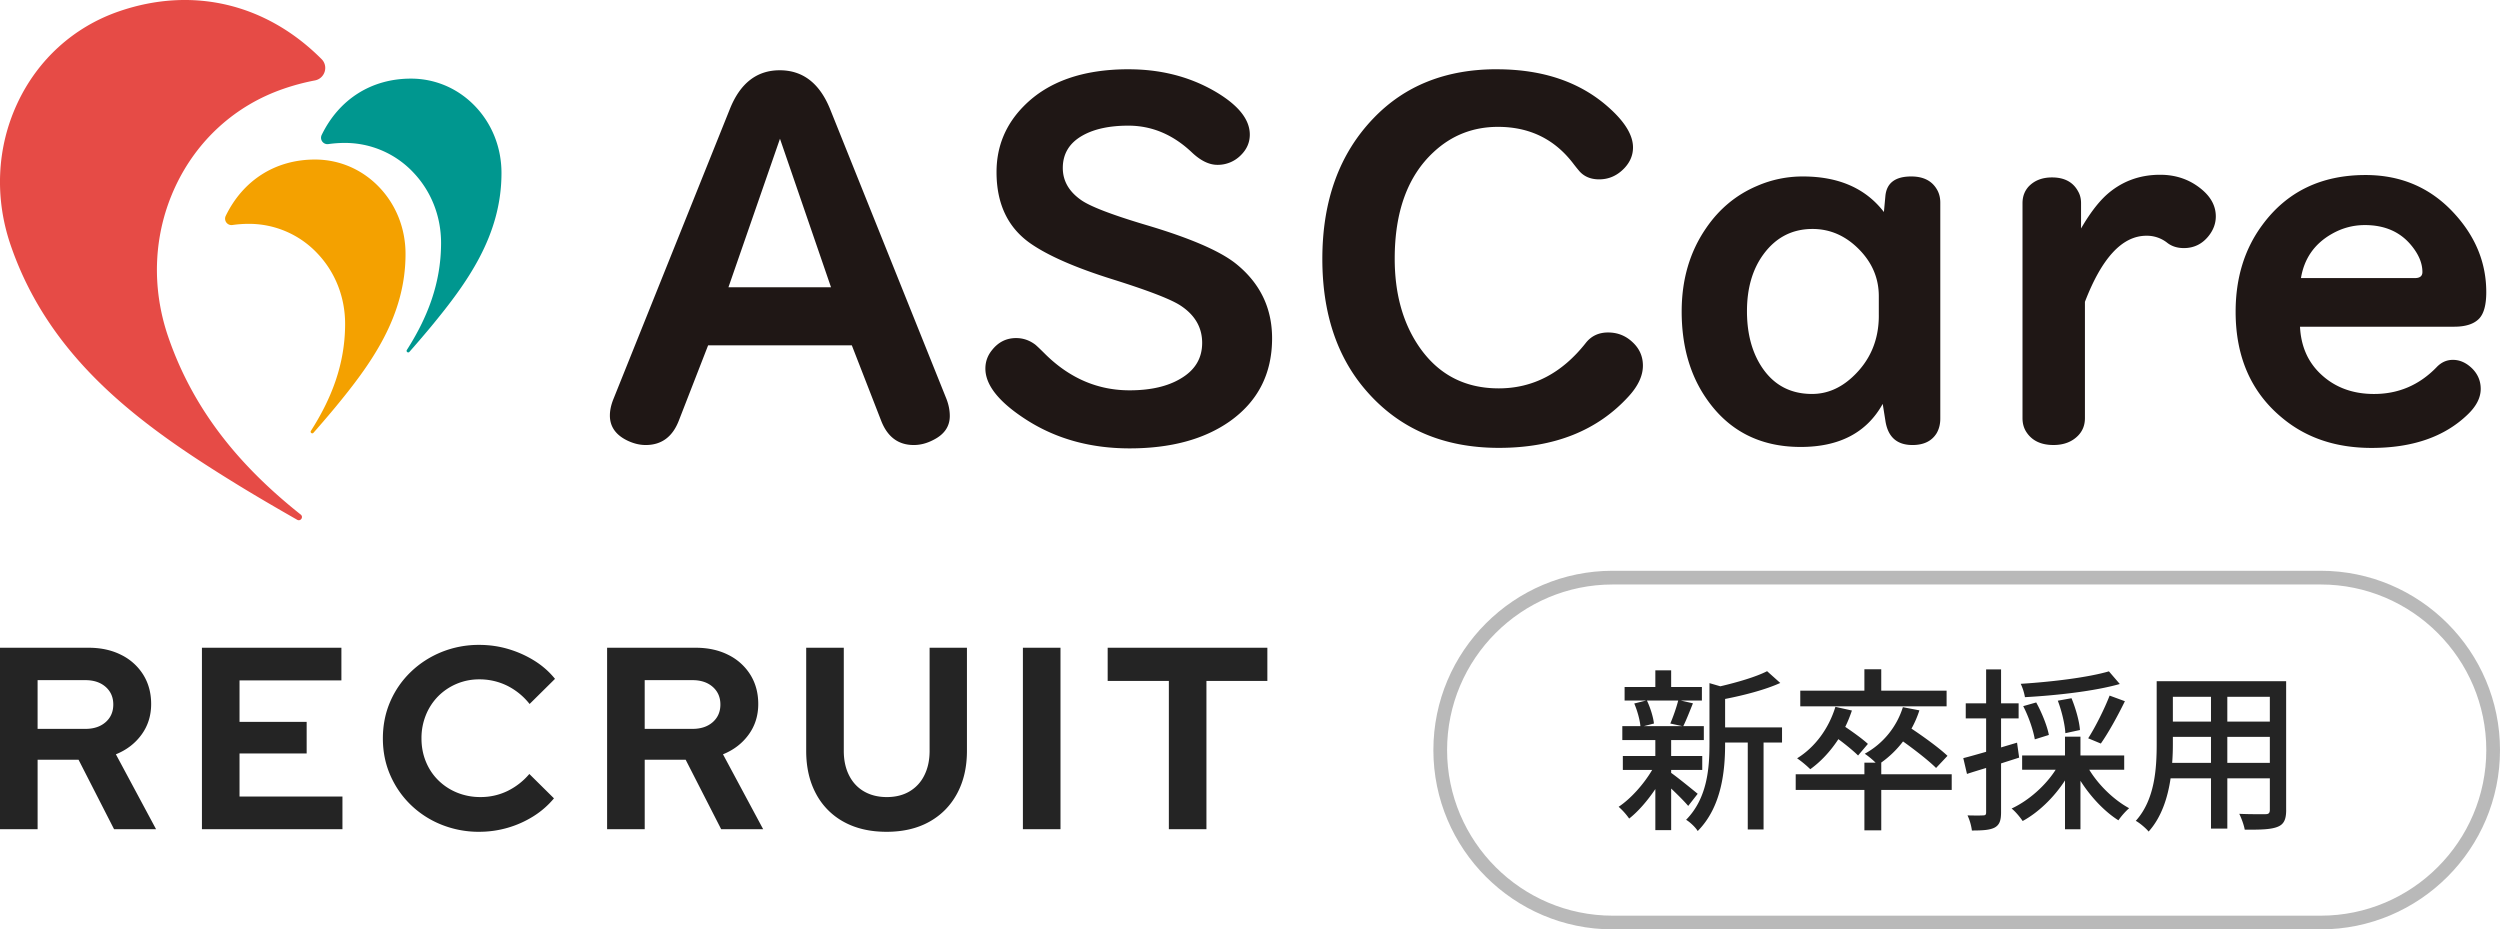 <svg id="b" xmlns="http://www.w3.org/2000/svg" width="182.403" height="67.808"><defs><style>.f{fill:#242424}.h{fill:#1f1715}</style></defs><g id="c"><g id="d"><path d="M29.982 5.736c1.771 0 3.43.711 4.673 2.003 1.247 1.296 1.934 3.03 1.934 4.884 0 4.588-2.531 8.043-5.124 11.189a88.71 88.71 0 01-1.593 1.86c-.096.109-.264-.017-.186-.14 1.445-2.265 2.495-4.791 2.495-7.805 0-1.961-.728-3.797-2.049-5.17a6.846 6.846 0 00-4.97-2.129c-.409 0-.81.029-1.202.085a.467.467 0 01-.49-.665c1.261-2.598 3.62-4.112 6.512-4.112" fill="#00978f"/><path d="M8.682.828C5.381 1.965 2.743 4.356 1.255 7.562c-1.493 3.216-1.66 6.891-.47 10.347 2.945 8.553 9.882 13.37 16.735 17.571 1.25.763 2.676 1.596 4.164 2.444.248.142.481-.202.257-.38-4.149-3.296-7.726-7.33-9.661-12.95-1.259-3.656-1.081-7.546.501-10.954 1.582-3.408 4.387-5.951 7.9-7.16a16.467 16.467 0 012.295-.612c.726-.138 1.009-1.031.487-1.554C19.443.28 14.074-1.028 8.682.828" fill="#e64b46"/><path d="M22.981 11.64c1.771 0 3.43.711 4.673 2.003 1.247 1.296 1.934 3.03 1.934 4.884 0 4.588-2.531 8.043-5.124 11.189a88.71 88.71 0 01-1.593 1.86c-.096.109-.264-.017-.186-.14 1.445-2.265 2.495-4.791 2.495-7.805 0-1.961-.728-3.797-2.049-5.17a6.846 6.846 0 00-4.97-2.129c-.409 0-.81.029-1.202.085a.467.467 0 01-.49-.665c1.261-2.598 3.62-4.112 6.512-4.112" fill="#f4a100"/><path class="h" d="M51.665 25.196l-2.136 5.49c-.459 1.189-1.265 1.783-2.418 1.783-.448 0-.9-.112-1.36-.336-.836-.412-1.253-1.018-1.253-1.817 0-.376.088-.783.265-1.218l8.49-21.147c.753-1.882 1.965-2.824 3.637-2.824 1.682 0 2.906.942 3.671 2.824l8.49 21.147c.165.423.247.842.247 1.253 0 .765-.4 1.347-1.2 1.747-.47.247-.947.371-1.429.371-1.13 0-1.924-.594-2.383-1.783l-2.136-5.49H51.665zm5.243-15.075l-3.76 10.838h7.484l-3.725-10.838zM82.343 5.055c2.319 0 4.395.524 6.231 1.571 1.742 1.001 2.613 2.066 2.613 3.195 0 .565-.212 1.06-.635 1.483a2.36 2.36 0 01-1.73.723c-.6 0-1.218-.3-1.853-.899-1.376-1.307-2.924-1.96-4.643-1.96-1.365 0-2.471.236-3.318.707-.977.541-1.465 1.335-1.465 2.382 0 .93.441 1.707 1.324 2.33.659.47 2.23 1.076 4.713 1.817 3.224.953 5.425 1.901 6.602 2.842 1.754 1.413 2.631 3.225 2.631 5.437 0 2.589-1.036 4.613-3.107 6.072-1.871 1.306-4.301 1.959-7.29 1.959-2.824 0-5.313-.682-7.467-2.047-2.036-1.294-3.054-2.553-3.054-3.777 0-.506.164-.959.495-1.36.459-.576 1.041-.864 1.747-.864.506 0 .971.158 1.395.476.129.106.382.347.759.724 1.777 1.741 3.818 2.612 6.125 2.612 1.541 0 2.788-.288 3.742-.865 1.035-.612 1.553-1.476 1.553-2.595 0-1.142-.541-2.06-1.624-2.754-.729-.459-2.371-1.088-4.924-1.889-2.707-.848-4.708-1.724-6.002-2.63-1.636-1.154-2.453-2.883-2.453-5.19 0-1.871.665-3.477 1.994-4.819 1.765-1.789 4.313-2.683 7.643-2.683zM109.208 5.055c3.389 0 6.125.941 8.209 2.824 1.153 1.036 1.729 1.995 1.729 2.877 0 .565-.212 1.071-.635 1.518-.518.542-1.13.812-1.836.812-.6 0-1.076-.194-1.429-.583a13.202 13.202 0 01-.442-.547c-1.365-1.801-3.201-2.7-5.507-2.7-1.824 0-3.395.618-4.713 1.853-1.883 1.753-2.824 4.342-2.824 7.766 0 2.471.558 4.56 1.677 6.266 1.4 2.13 3.372 3.195 5.913 3.195 2.495 0 4.612-1.106 6.354-3.318.4-.506.941-.76 1.624-.76s1.271.23 1.765.689c.517.47.776 1.047.776 1.729 0 .73-.341 1.471-1.024 2.224-2.283 2.518-5.442 3.777-9.479 3.777-4.072 0-7.314-1.406-9.726-4.218-2.107-2.448-3.16-5.637-3.16-9.568 0-4.259 1.247-7.684 3.742-10.273 2.283-2.377 5.278-3.566 8.984-3.566zM137.452 15.47l.106-1.147c.082-.965.712-1.448 1.889-1.448.941 0 1.589.36 1.942 1.077.117.246.177.523.177.829v15.763c0 .401-.089.754-.265 1.06-.353.577-.941.865-1.765.865-1.141 0-1.8-.594-1.977-1.783l-.194-1.218c-1.164 2.095-3.16 3.142-5.984 3.142-3.012 0-5.331-1.212-6.955-3.637-1.154-1.718-1.729-3.801-1.729-6.248 0-2.319.588-4.337 1.765-6.055.965-1.423 2.212-2.459 3.742-3.107a8.304 8.304 0 013.336-.688c2.612 0 4.583.865 5.913 2.595zm-.372 7.554v-1.412c0-1.306-.482-2.448-1.447-3.424-.977-.988-2.107-1.483-3.389-1.483-1.483 0-2.678.618-3.583 1.853-.801 1.095-1.2 2.477-1.2 4.148 0 1.436.283 2.666.847 3.689.871 1.565 2.171 2.348 3.901 2.348 1.071 0 2.047-.407 2.93-1.218 1.294-1.189 1.942-2.689 1.942-4.502zM152.119 22.018v8.49c0 .506-.165.93-.495 1.271-.447.459-1.047.689-1.8.689-.894 0-1.548-.306-1.959-.918-.2-.294-.3-.641-.3-1.042V14.816c0-.47.147-.87.441-1.2.423-.448.994-.671 1.712-.671.906 0 1.542.342 1.906 1.024.142.246.212.529.212.847v1.853c.6-1.035 1.2-1.836 1.801-2.4 1.106-1.013 2.429-1.518 3.972-1.518 1.211 0 2.253.382 3.124 1.147.623.553.935 1.183.935 1.889 0 .506-.17.977-.511 1.413-.471.6-1.077.9-1.818.9-.483 0-.889-.13-1.218-.388a2.39 2.39 0 00-1.518-.512c-1.753 0-3.248 1.606-4.483 4.819zM167.811 23.837c.07 1.424.576 2.577 1.517 3.46 1.024.965 2.319 1.448 3.884 1.448 1.776 0 3.295-.647 4.554-1.942.341-.365.742-.547 1.2-.547.518 0 .994.218 1.43.653.4.412.6.9.6 1.465 0 .647-.324 1.277-.972 1.889-1.682 1.612-4.013 2.418-6.99 2.418-2.577 0-4.736-.718-6.478-2.154-2.295-1.871-3.442-4.466-3.442-7.784 0-2.46.646-4.566 1.942-6.32 1.788-2.435 4.3-3.653 7.537-3.653 2.671 0 4.871.982 6.602 2.947 1.47 1.659 2.206 3.525 2.206 5.596 0 .918-.171 1.559-.512 1.924-.376.401-.988.6-1.836.6H167.81zm.071-3.548h8.313c.365 0 .547-.148.547-.442 0-.635-.265-1.277-.795-1.924-.811-1-1.947-1.501-3.406-1.501-.871 0-1.689.224-2.454.671-1.236.718-1.972 1.782-2.206 3.195z"/></g><path class="f" d="M0 60.5V47.26h6.469c.895 0 1.686.174 2.374.521a3.941 3.941 0 011.608 1.447c.384.618.577 1.331.577 2.137 0 .845-.233 1.589-.7 2.232-.467.643-1.091 1.122-1.873 1.438l2.932 5.466H8.323l-2.591-5.069H2.744v5.069H0zm2.743-7.32h3.48c.618 0 1.113-.164 1.485-.492.372-.328.558-.756.558-1.286s-.187-.958-.558-1.286c-.372-.328-.867-.492-1.485-.492h-3.48v3.556zM14.733 60.5V47.26h10.176v2.383h-7.433v3.026h4.898v2.307h-4.898v3.14h7.509v2.383H14.734zM34.971 60.689a7.289 7.289 0 01-2.761-.52 6.879 6.879 0 01-2.241-1.447c-.637-.618-1.135-1.34-1.495-2.166s-.539-1.718-.539-2.676c0-.971.18-1.869.539-2.695.359-.826.861-1.548 1.504-2.166s1.39-1.1 2.241-1.447a7.24 7.24 0 012.752-.52c.731 0 1.438.101 2.118.303.681.202 1.314.485 1.901.851s1.087.807 1.504 1.324l-1.854 1.834a4.828 4.828 0 00-1.655-1.343 4.548 4.548 0 00-2.014-.454 4.194 4.194 0 00-3.008 1.239 4.184 4.184 0 00-.889 1.362 4.46 4.46 0 00-.322 1.712c0 .605.107 1.169.322 1.692.214.523.517.978.908 1.362.391.385.848.685 1.371.898a4.46 4.46 0 001.712.322 4.45 4.45 0 001.948-.435 4.91 4.91 0 001.608-1.249l1.797 1.778a6.25 6.25 0 01-1.494 1.305 7.419 7.419 0 01-3.953 1.135zM44.295 60.5V47.26h6.469c.895 0 1.686.174 2.374.521a3.941 3.941 0 011.608 1.447c.384.618.577 1.331.577 2.137 0 .845-.233 1.589-.7 2.232-.467.643-1.091 1.122-1.873 1.438l2.932 5.466h-3.064l-2.591-5.069h-2.988v5.069h-2.743zm2.743-7.32h3.48c.618 0 1.113-.164 1.485-.492.372-.328.558-.756.558-1.286s-.187-.958-.558-1.286c-.372-.328-.867-.492-1.485-.492h-3.48v3.556zM64.684 60.689c-1.198 0-2.235-.239-3.111-.719a4.981 4.981 0 01-2.033-2.052c-.479-.889-.719-1.932-.719-3.13V47.26h2.743v7.528c0 .681.129 1.277.388 1.787.258.511.624.902 1.097 1.173s1.024.407 1.655.407 1.179-.135 1.646-.407a2.759 2.759 0 001.087-1.173c.258-.51.388-1.106.388-1.787V47.26h2.724v7.528c0 1.186-.24 2.222-.719 3.111-.479.889-1.157 1.576-2.033 2.062s-1.914.728-3.111.728zM74.632 60.5V47.26h2.743V60.5h-2.743zM85.281 60.5V49.681h-4.464V47.26h11.651v2.421h-4.445V60.5h-2.742zM123.173 58.801c-.256-.308-.769-.82-1.243-1.269v3.038h-1.154v-2.999c-.577.858-1.256 1.641-1.91 2.153a4.845 4.845 0 00-.769-.859c.872-.577 1.833-1.641 2.448-2.692h-2.141v-1.012h2.371v-1.167h-2.409v-1.013h1.32c-.039-.461-.23-1.141-.449-1.653l.872-.218h-1.577v-.987h2.243v-1.217h1.154v1.217h2.243v.987h-1.551l.897.205c-.244.603-.487 1.23-.705 1.666h1.5v1.013h-2.384v1.167h2.269v1.012h-2.269v.218c.461.32 1.641 1.282 1.936 1.525l-.692.885zm-3.012-7.691c.257.538.462 1.218.513 1.679l-.743.192h2.82l-.884-.192c.205-.474.448-1.166.577-1.679h-2.282zm9.857 3.064h-1.346v6.344h-1.153v-6.344h-1.653v.115c0 1.897-.231 4.563-2 6.345-.141-.257-.577-.667-.846-.82 1.551-1.577 1.705-3.769 1.705-5.537v-4.435l.794.231c1.256-.295 2.615-.692 3.41-1.103l.961.859c-1.102.5-2.64.897-4.024 1.167v2.076h4.153v1.103zM142.399 57.634h-5.14v2.948h-1.23v-2.948h-5.012v-1.141h5.012v-.846h.82a5.809 5.809 0 00-.794-.653 5.871 5.871 0 002.781-3.397l1.205.231a7.336 7.336 0 01-.577 1.333c.923.615 2.051 1.436 2.627 1.986l-.833.885c-.513-.513-1.512-1.295-2.41-1.936a7.343 7.343 0 01-1.602 1.551h.013v.846h5.14v1.141zm-6.832-2.512c-.32-.32-.897-.795-1.436-1.192-.577.884-1.282 1.641-2.051 2.192a7.594 7.594 0 00-.961-.795c1.308-.808 2.307-2.166 2.794-3.755l1.205.269c-.141.41-.294.808-.487 1.192.589.397 1.282.897 1.653 1.244l-.718.846zm6.46-3.589H131.35v-1.141h4.678v-1.564h1.23v1.564h4.768v1.141zM147.32 55.276c-.436.141-.884.282-1.32.423v3.576c0 .589-.116.91-.462 1.102-.346.18-.846.218-1.666.218a3.816 3.816 0 00-.32-1.103c.513.013.987.013 1.128 0 .167 0 .23-.039.23-.218v-3.243c-.5.154-.974.295-1.397.436l-.269-1.153c.461-.115 1.038-.282 1.666-.461v-2.436h-1.487v-1.102h1.487v-2.474H146v2.474h1.281v1.102H146v2.115l1.166-.346.154 1.089zm5.114.884c.692 1.141 1.82 2.218 2.91 2.807a5.115 5.115 0 00-.782.884c-1-.628-2.025-1.705-2.769-2.884v3.538h-1.128v-3.563c-.807 1.243-1.935 2.333-3.089 2.96-.192-.282-.538-.705-.808-.91 1.244-.577 2.474-1.667 3.217-2.833h-2.448v-1.038h3.127v-1.372h1.128v1.372h3.192v1.038h-2.551zm2.23-6.255c-1.846.525-4.601.833-6.921.961a3.934 3.934 0 00-.308-.974c2.256-.141 4.909-.461 6.434-.91l.794.923zm-6.203 4.038c-.103-.641-.449-1.667-.846-2.422l.949-.27c.41.744.807 1.73.923 2.372l-1.025.32zm2.23-.449c-.026-.603-.256-1.602-.551-2.371l1-.18c.308.744.577 1.705.615 2.32l-1.064.23zm1.666.372c.525-.82 1.192-2.153 1.563-3.115l1.115.41c-.525 1.077-1.205 2.307-1.756 3.089l-.923-.384zM166.802 59.096c0 .692-.167 1.051-.628 1.23-.474.192-1.218.218-2.397.205-.051-.321-.244-.846-.397-1.154.82.039 1.666.026 1.91.026.23 0 .32-.077.32-.321v-2.294h-3.102v3.666h-1.192v-3.666h-2.948c-.205 1.41-.667 2.846-1.603 3.884-.179-.23-.666-.641-.936-.782 1.397-1.551 1.525-3.82 1.525-5.627V49.7h9.446v9.396zm-5.486-3.436v-1.896h-2.781v.513c0 .436-.013.91-.051 1.384h2.833zm-2.781-4.819v1.808h2.781v-1.808h-2.781zm7.075 0h-3.102v1.808h3.102v-1.808zm0 4.819v-1.896h-3.102v1.896h3.102z"/><path d="M169.321 67.808h-51.658c-7.213 0-13.082-5.868-13.082-13.082s5.868-13.082 13.082-13.082h51.658c7.214 0 13.082 5.868 13.082 13.082s-5.868 13.082-13.082 13.082zm-51.658-25.163c-6.662 0-12.082 5.42-12.082 12.082s5.42 12.082 12.082 12.082h51.658c6.662 0 12.082-5.42 12.082-12.082s-5.42-12.082-12.082-12.082h-51.658z" fill="#242424" opacity=".32"/></g></svg>